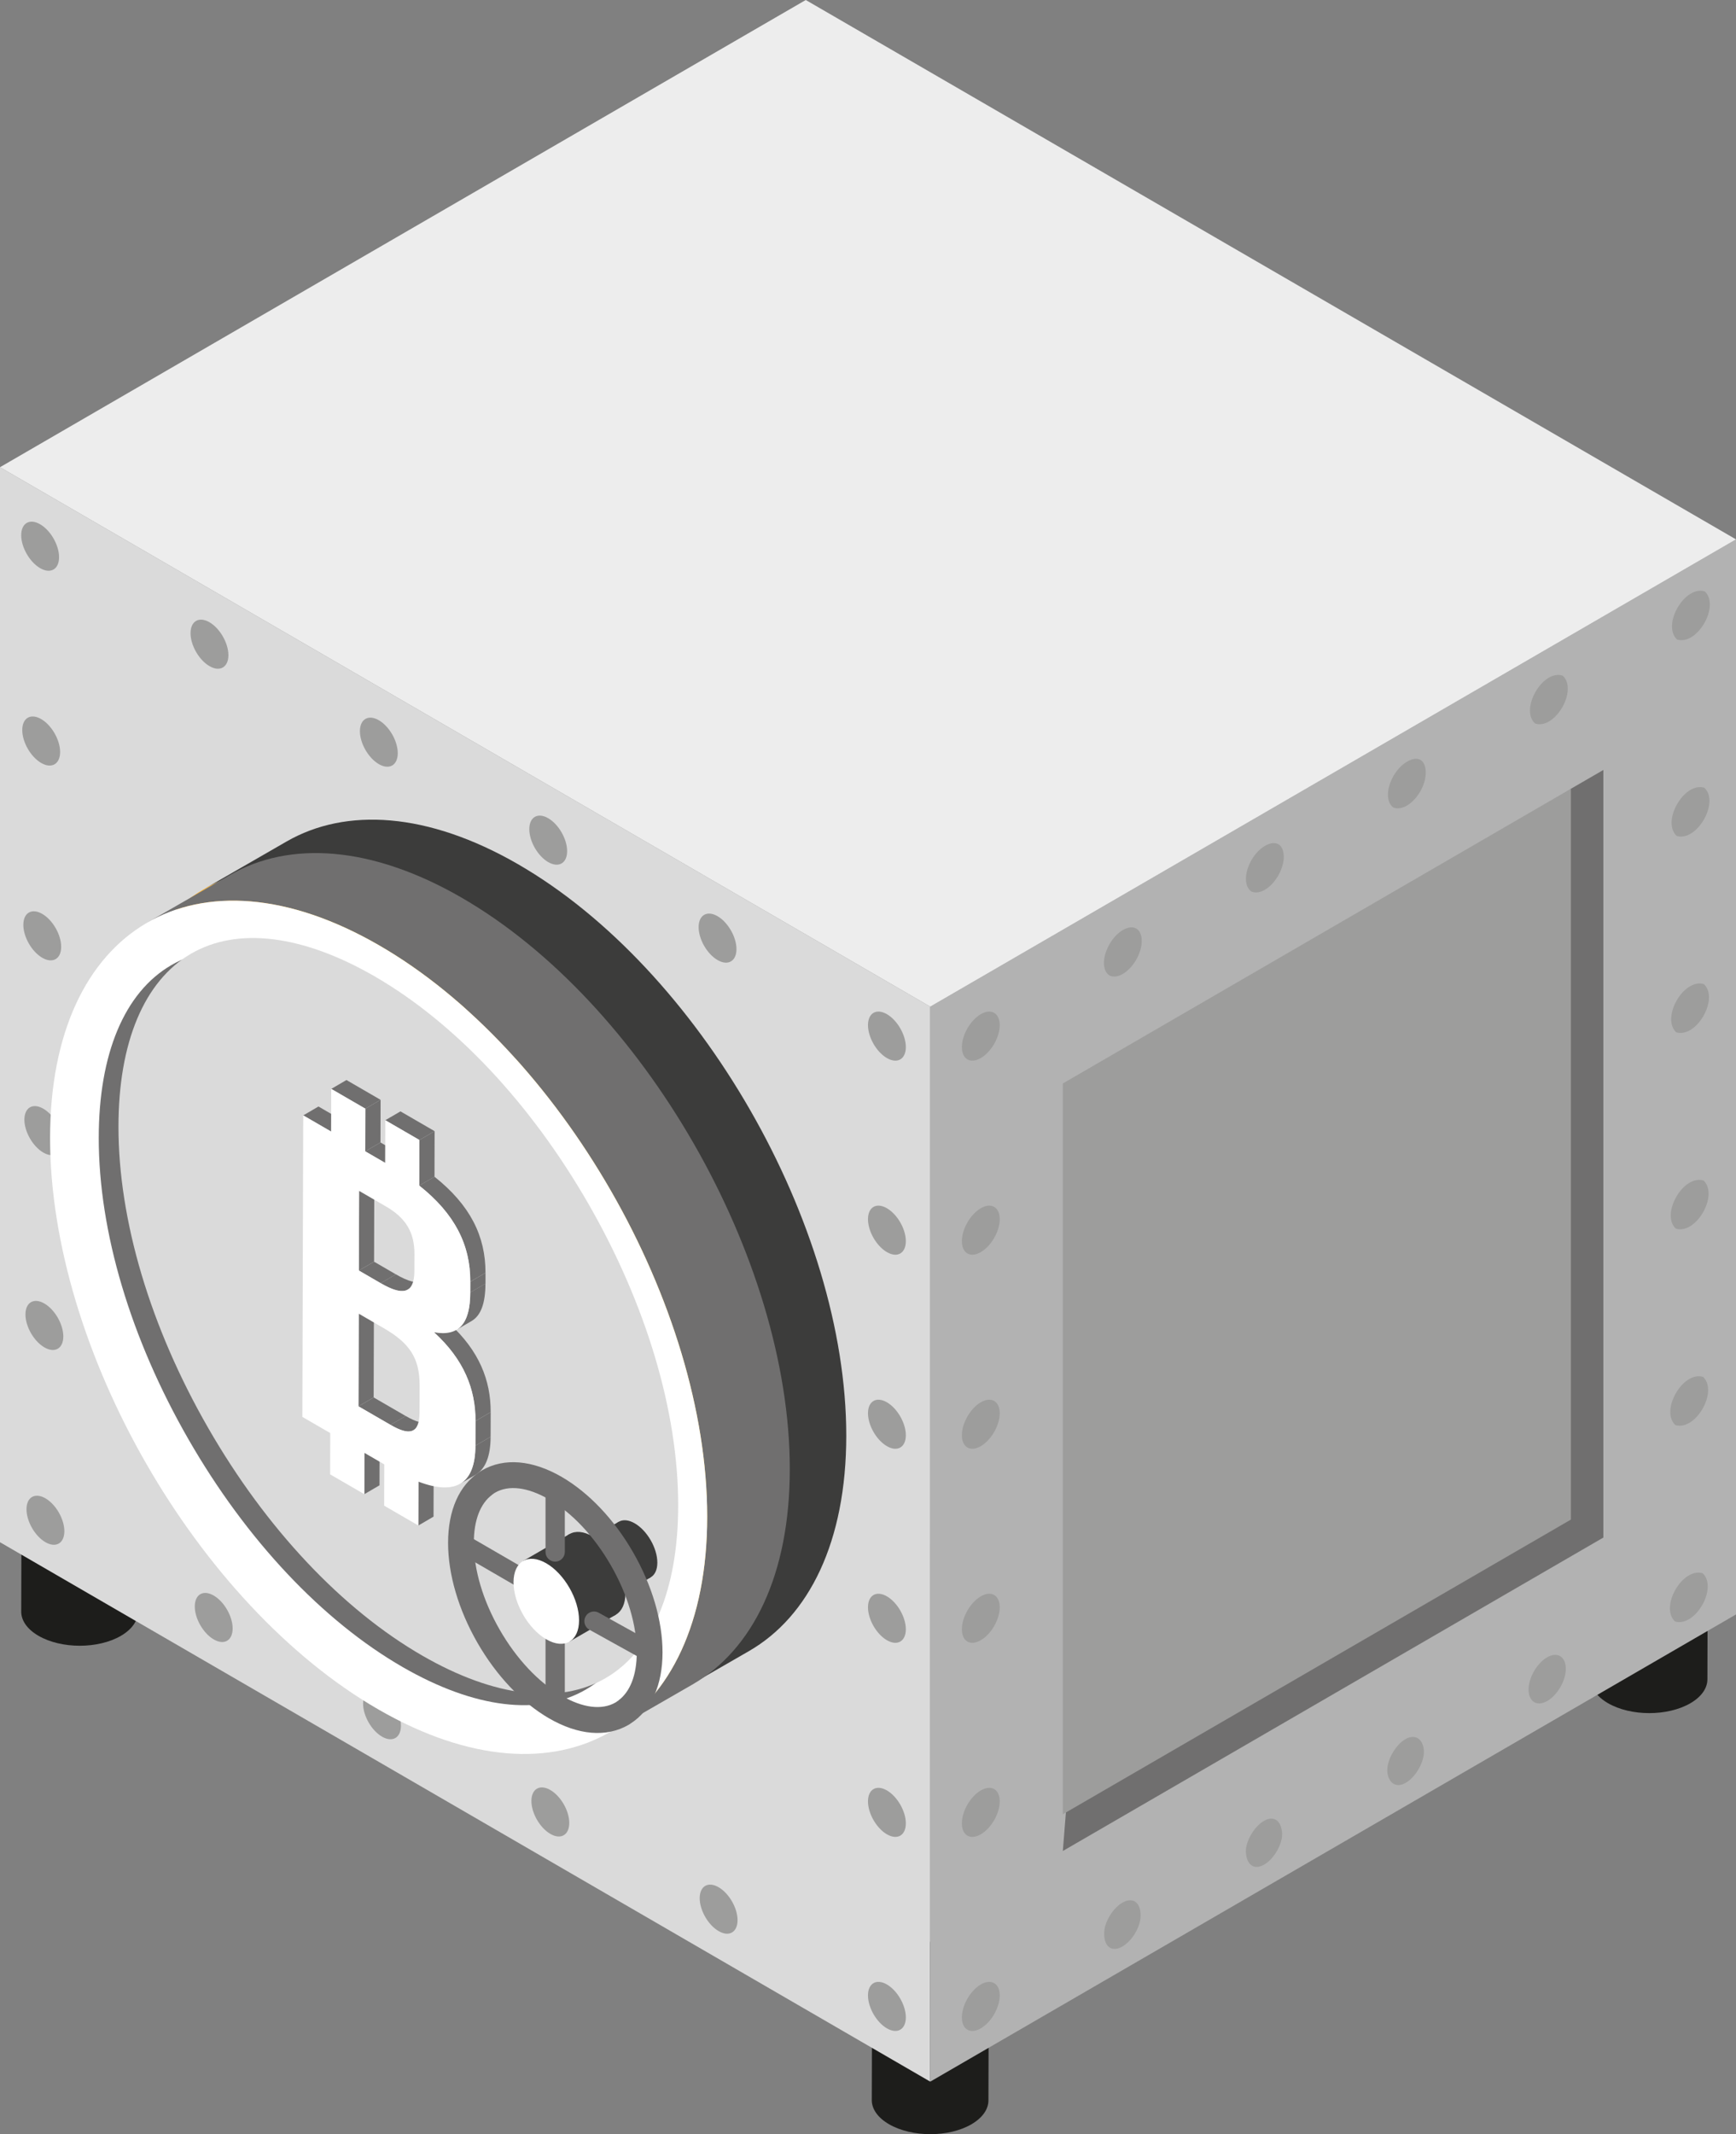 <svg width="83" height="102" viewBox="0 0 83 102" fill="none" xmlns="http://www.w3.org/2000/svg">
<rect x="0" y="0" width="83" height="102" fill="#808080" stroke="none"/>
<g clip-path="url(#clip0_1_37412)">
<path d="M47.275 94.434L47.258 100.386C47.257 100.798 46.987 101.209 46.449 101.524C45.363 102.158 43.597 102.156 42.506 101.524C41.954 101.205 41.679 100.786 41.681 100.368L41.697 94.416C41.696 94.834 41.971 95.253 42.522 95.572C43.614 96.204 45.379 96.206 46.465 95.572C47.004 95.258 47.273 94.847 47.275 94.434Z" fill="#1D1D1B"/>
<path d="M46.451 93.279C47.542 93.912 47.55 94.939 46.464 95.572C45.378 96.206 43.612 96.204 42.521 95.572C41.428 94.939 41.42 93.912 42.506 93.278C43.592 92.644 45.358 92.646 46.451 93.279Z" fill="#1D1D1B"/>
<path d="M81.649 74.311L81.633 80.263C81.631 80.675 81.362 81.086 80.823 81.401C79.737 82.034 77.971 82.033 76.88 81.401C76.329 81.081 76.054 80.663 76.055 80.245L76.072 74.293C76.071 74.711 76.346 75.13 76.897 75.449C77.988 76.081 79.754 76.083 80.84 75.449C81.378 75.134 81.648 74.723 81.649 74.311Z" fill="#1D1D1B"/>
<path d="M80.826 73.156C81.917 73.788 81.925 74.816 80.839 75.449C79.753 76.082 77.987 76.081 76.896 75.449C75.802 74.816 75.794 73.788 76.88 73.155C77.966 72.521 79.732 72.523 80.826 73.156Z" fill="#1D1D1B"/>
<path d="M6.609 71.091L6.593 77.043C6.591 77.454 6.321 77.866 5.783 78.18C4.697 78.814 2.931 78.813 1.84 78.18C1.289 77.861 1.014 77.442 1.015 77.025L1.032 71.073C1.031 71.491 1.306 71.91 1.857 72.229C2.948 72.861 4.714 72.862 5.8 72.229C6.338 71.914 6.608 71.502 6.609 71.091Z" fill="#1D1D1B"/>
<path d="M5.787 69.936C6.878 70.568 6.886 71.595 5.8 72.228C4.714 72.862 2.948 72.861 1.857 72.228C0.763 71.595 0.755 70.568 1.841 69.934C2.927 69.3 4.693 69.301 5.787 69.936Z" fill="#1D1D1B"/>
<path d="M44.476 99.488L0 73.708V22.329L44.477 48.11L44.476 99.488Z" fill="#DADADA"/>
<path d="M83 25.779L44.477 48.11V99.488L83 77.159V25.779Z" fill="#B2B2B2"/>
<path d="M76.659 36.799V73.484L50.815 88.465L53.623 53.166L75.107 37.697L76.659 36.799Z" fill="#706F6F"/>
<path d="M75.107 37.697V72.625L50.815 86.709V51.782L75.107 37.697Z" fill="#9D9D9C"/>
<path d="M83 25.779L44.477 48.11L0 22.329L38.524 0L83 25.779Z" fill="#EDEDED"/>
<path d="M35.263 91.77C35.263 92.349 34.858 92.584 34.358 92.293C33.858 92.004 33.453 91.3 33.453 90.721C33.453 90.141 33.858 89.906 34.358 90.197C34.858 90.487 35.263 91.192 35.263 91.77Z" fill="#9D9D9C"/>
<path d="M27.217 87.123C27.217 87.703 26.812 87.938 26.312 87.647C25.812 87.358 25.407 86.654 25.407 86.074C25.407 85.495 25.812 85.26 26.312 85.55C26.812 85.84 27.217 86.544 27.217 87.123Z" fill="#9D9D9C"/>
<path d="M19.169 82.476C19.169 83.055 18.765 83.29 18.265 83C17.765 82.711 17.36 82.006 17.36 81.427C17.36 80.848 17.765 80.613 18.265 80.903C18.765 81.193 19.169 81.897 19.169 82.476Z" fill="#9D9D9C"/>
<path d="M11.123 77.828C11.123 78.408 10.718 78.643 10.218 78.352C9.718 78.063 9.313 77.359 9.313 76.779C9.313 76.2 9.718 75.965 10.218 76.256C10.718 76.546 11.123 77.25 11.123 77.828Z" fill="#9D9D9C"/>
<path d="M3.077 73.182C3.077 73.761 2.672 73.996 2.172 73.706C1.672 73.417 1.267 72.713 1.267 72.133C1.267 71.554 1.672 71.319 2.172 71.609C2.672 71.898 3.077 72.603 3.077 73.182Z" fill="#9D9D9C"/>
<path d="M3.027 63.872C3.027 64.451 2.622 64.686 2.122 64.395C1.622 64.106 1.217 63.402 1.217 62.823C1.217 62.243 1.622 62.008 2.122 62.299C2.621 62.588 3.027 63.292 3.027 63.872Z" fill="#9D9D9C"/>
<path d="M2.975 54.561C2.975 55.14 2.571 55.375 2.071 55.085C1.571 54.796 1.166 54.091 1.166 53.512C1.166 52.933 1.571 52.698 2.071 52.988C2.571 53.277 2.975 53.982 2.975 54.561Z" fill="#9D9D9C"/>
<path d="M2.925 45.251C2.925 45.83 2.52 46.065 2.02 45.775C1.521 45.486 1.116 44.781 1.116 44.202C1.116 43.623 1.521 43.388 2.02 43.678C2.52 43.967 2.925 44.671 2.925 45.251Z" fill="#9D9D9C"/>
<path d="M2.874 35.94C2.874 36.52 2.469 36.754 1.969 36.464C1.469 36.175 1.064 35.471 1.064 34.891C1.064 34.312 1.469 34.077 1.969 34.367C2.469 34.658 2.874 35.361 2.874 35.94Z" fill="#9D9D9C"/>
<path d="M2.824 26.63C2.824 27.209 2.419 27.444 1.919 27.154C1.419 26.864 1.014 26.16 1.014 25.581C1.014 25.001 1.419 24.767 1.919 25.057C2.419 25.347 2.824 26.05 2.824 26.63Z" fill="#9D9D9C"/>
<path d="M10.92 31.312C10.92 31.891 10.515 32.126 10.015 31.836C9.515 31.547 9.11 30.842 9.11 30.263C9.11 29.684 9.515 29.449 10.015 29.739C10.515 30.029 10.92 30.734 10.92 31.312Z" fill="#9D9D9C"/>
<path d="M19.017 35.996C19.017 36.575 18.613 36.81 18.113 36.52C17.613 36.23 17.208 35.526 17.208 34.947C17.208 34.367 17.613 34.133 18.113 34.423C18.613 34.712 19.017 35.416 19.017 35.996Z" fill="#9D9D9C"/>
<path d="M27.115 40.678C27.115 41.257 26.71 41.492 26.21 41.202C25.71 40.913 25.306 40.208 25.306 39.629C25.306 39.05 25.71 38.815 26.21 39.105C26.71 39.395 27.115 40.099 27.115 40.678Z" fill="#9D9D9C"/>
<path d="M35.211 45.36C35.211 45.94 34.806 46.175 34.307 45.884C33.807 45.595 33.402 44.891 33.402 44.311C33.402 43.732 33.807 43.497 34.307 43.788C34.806 44.078 35.211 44.782 35.211 45.36Z" fill="#9D9D9C"/>
<path d="M43.309 50.044C43.309 50.623 42.904 50.858 42.404 50.568C41.904 50.279 41.499 49.574 41.499 48.995C41.499 48.416 41.904 48.181 42.404 48.471C42.904 48.76 43.309 49.465 43.309 50.044Z" fill="#9D9D9C"/>
<path d="M43.309 59.318C43.309 59.898 42.904 60.133 42.404 59.842C41.904 59.553 41.499 58.849 41.499 58.269C41.499 57.69 41.904 57.455 42.404 57.746C42.904 58.036 43.309 58.739 43.309 59.318Z" fill="#9D9D9C"/>
<path d="M43.309 68.593C43.309 69.172 42.904 69.407 42.404 69.117C41.904 68.828 41.499 68.123 41.499 67.544C41.499 66.965 41.904 66.73 42.404 67.02C42.904 67.31 43.309 68.015 43.309 68.593Z" fill="#9D9D9C"/>
<path d="M43.309 77.867C43.309 78.446 42.904 78.681 42.404 78.391C41.904 78.102 41.499 77.397 41.499 76.818C41.499 76.239 41.904 76.004 42.404 76.294C42.904 76.585 43.309 77.289 43.309 77.867Z" fill="#9D9D9C"/>
<path d="M43.309 87.143C43.309 87.722 42.904 87.957 42.404 87.667C41.904 87.378 41.499 86.673 41.499 86.094C41.499 85.515 41.904 85.28 42.404 85.57C42.904 85.86 43.309 86.564 43.309 87.143Z" fill="#9D9D9C"/>
<path d="M43.309 96.417C43.309 96.996 42.904 97.231 42.404 96.941C41.904 96.652 41.499 95.947 41.499 95.368C41.499 94.789 41.904 94.554 42.404 94.844C42.904 95.135 43.309 95.838 43.309 96.417Z" fill="#9D9D9C"/>
<path d="M53.651 90.941C53.466 91.051 53.295 91.219 53.154 91.415C53.014 91.611 52.902 91.834 52.84 92.057C52.785 92.257 52.779 92.455 52.807 92.632C52.88 93.106 53.23 93.286 53.674 93.024C53.859 92.914 54.03 92.746 54.17 92.55C54.312 92.354 54.422 92.131 54.484 91.908C54.541 91.708 54.546 91.51 54.517 91.334C54.446 90.859 54.096 90.679 53.651 90.941Z" fill="#9D9D9C"/>
<path d="M60.411 87.038C60.215 87.157 60.036 87.341 59.893 87.554C59.751 87.767 59.641 88.008 59.591 88.243C59.545 88.461 59.566 88.668 59.626 88.847C59.751 89.215 60.067 89.341 60.456 89.106C60.653 88.988 60.831 88.803 60.974 88.59C61.117 88.377 61.226 88.136 61.275 87.901C61.321 87.683 61.3 87.477 61.24 87.298C61.117 86.928 60.799 86.803 60.411 87.038Z" fill="#9D9D9C"/>
<path d="M67.17 83.135C66.963 83.263 66.776 83.464 66.63 83.694C66.483 83.924 66.379 84.182 66.341 84.429C66.305 84.665 66.341 84.885 66.444 85.064C66.6 85.334 66.902 85.397 67.237 85.191C67.443 85.063 67.63 84.862 67.776 84.632C67.921 84.402 68.027 84.144 68.065 83.897C68.101 83.66 68.065 83.441 67.963 83.262C67.807 82.992 67.505 82.929 67.17 83.135Z" fill="#9D9D9C"/>
<path d="M73.928 79.232C73.711 79.369 73.516 79.587 73.367 79.832C73.218 80.079 73.116 80.355 73.09 80.614C73.066 80.868 73.103 81.115 73.263 81.279C73.444 81.466 73.738 81.45 74.018 81.272C74.235 81.135 74.431 80.917 74.58 80.672C74.729 80.426 74.83 80.15 74.856 79.89C74.88 79.636 74.843 79.39 74.684 79.226C74.504 79.039 74.21 79.054 73.928 79.232Z" fill="#9D9D9C"/>
<path d="M80.082 77.494C80.323 77.568 80.574 77.503 80.8 77.356C81.028 77.208 81.232 76.977 81.383 76.714C81.535 76.451 81.633 76.158 81.647 75.885C81.661 75.614 81.592 75.365 81.407 75.191C81.165 75.118 80.914 75.182 80.688 75.329C80.461 75.478 80.256 75.71 80.105 75.972C79.953 76.235 79.856 76.528 79.841 76.8C79.829 77.072 79.898 77.321 80.082 77.494Z" fill="#9D9D9C"/>
<path d="M80.707 65.944C80.48 66.092 80.275 66.323 80.124 66.587C79.972 66.85 79.874 67.143 79.86 67.415C79.846 67.686 79.915 67.936 80.1 68.109C80.342 68.183 80.593 68.118 80.82 67.971C81.048 67.823 81.252 67.592 81.402 67.328C81.554 67.065 81.652 66.772 81.666 66.5C81.68 66.229 81.611 65.98 81.425 65.806C81.185 65.732 80.934 65.796 80.707 65.944Z" fill="#9D9D9C"/>
<path d="M80.728 56.557C80.5 56.706 80.296 56.938 80.146 57.2C79.994 57.463 79.896 57.756 79.882 58.028C79.868 58.299 79.937 58.548 80.123 58.722C80.364 58.796 80.615 58.731 80.842 58.584C81.07 58.436 81.274 58.205 81.424 57.942C81.576 57.678 81.674 57.386 81.688 57.113C81.702 56.842 81.632 56.593 81.447 56.419C81.204 56.346 80.955 56.41 80.728 56.557Z" fill="#9D9D9C"/>
<path d="M80.747 47.172C80.52 47.32 80.316 47.551 80.165 47.815C80.013 48.078 79.916 48.371 79.902 48.643C79.888 48.914 79.957 49.164 80.142 49.337C80.384 49.411 80.634 49.346 80.86 49.199C81.088 49.051 81.292 48.82 81.442 48.556C81.594 48.293 81.692 48 81.706 47.728C81.72 47.457 81.651 47.208 81.466 47.034C81.225 46.96 80.975 47.025 80.747 47.172Z" fill="#9D9D9C"/>
<path d="M80.768 37.786C80.54 37.935 80.336 38.167 80.186 38.429C80.034 38.692 79.936 38.985 79.922 39.257C79.908 39.528 79.979 39.777 80.162 39.952C80.404 40.025 80.655 39.961 80.881 39.813C81.108 39.665 81.313 39.433 81.464 39.171C81.616 38.908 81.714 38.615 81.728 38.343C81.742 38.072 81.671 37.823 81.487 37.648C81.245 37.575 80.995 37.638 80.768 37.786Z" fill="#9D9D9C"/>
<path d="M80.181 30.566C80.423 30.64 80.674 30.575 80.9 30.428C81.127 30.28 81.332 30.049 81.483 29.786C81.635 29.523 81.733 29.23 81.747 28.957C81.761 28.686 81.692 28.437 81.507 28.263C81.265 28.19 81.014 28.254 80.788 28.401C80.561 28.55 80.356 28.781 80.205 29.044C80.053 29.307 79.955 29.6 79.941 29.872C79.927 30.143 79.998 30.392 80.181 30.566Z" fill="#9D9D9C"/>
<path d="M74.008 32.415C73.779 32.561 73.572 32.792 73.419 33.056C73.41 33.072 73.401 33.087 73.394 33.102C73.255 33.353 73.166 33.631 73.152 33.887C73.151 33.92 73.15 33.953 73.151 33.984C73.156 34.228 73.234 34.437 73.396 34.579C73.623 34.656 73.868 34.603 74.099 34.455C74.328 34.309 74.535 34.077 74.688 33.814C74.697 33.798 74.705 33.784 74.714 33.769C74.852 33.517 74.941 33.24 74.955 32.983C74.957 32.951 74.958 32.917 74.957 32.886C74.951 32.642 74.873 32.433 74.71 32.291C74.485 32.214 74.241 32.268 74.008 32.415Z" fill="#9D9D9C"/>
<path d="M67.229 36.429C66.998 36.572 66.789 36.805 66.634 37.068C66.625 37.084 66.616 37.098 66.608 37.113C66.468 37.366 66.377 37.643 66.362 37.903C66.36 37.935 66.359 37.967 66.359 37.999C66.363 38.255 66.448 38.463 66.609 38.592C66.82 38.674 67.061 38.63 67.297 38.483C67.528 38.34 67.737 38.108 67.892 37.845C67.901 37.829 67.91 37.815 67.918 37.8C68.058 37.547 68.149 37.269 68.165 37.01C68.166 36.978 68.167 36.945 68.167 36.913C68.163 36.658 68.096 36.424 67.916 36.321C67.721 36.207 67.465 36.282 67.229 36.429Z" fill="#9D9D9C"/>
<path d="M60.451 40.443C60.218 40.585 60.008 40.816 59.849 41.081C59.84 41.096 59.831 41.11 59.824 41.126C59.681 41.379 59.589 41.659 59.572 41.919C59.569 41.952 59.569 41.984 59.569 42.015C59.572 42.282 59.662 42.488 59.825 42.606C60.02 42.692 60.256 42.659 60.496 42.513C60.728 42.371 60.939 42.14 61.097 41.876C61.106 41.86 61.115 41.846 61.123 41.83C61.266 41.577 61.358 41.297 61.375 41.037C61.377 41.005 61.377 40.972 61.377 40.941C61.375 40.674 61.297 40.451 61.122 40.35C60.937 40.243 60.691 40.297 60.451 40.443Z" fill="#9D9D9C"/>
<path d="M53.672 44.457C53.437 44.597 53.225 44.828 53.066 45.092C53.057 45.108 53.048 45.122 53.04 45.137C52.896 45.39 52.801 45.673 52.783 45.935C52.78 45.967 52.78 45.998 52.78 46.029C52.782 46.308 52.877 46.511 53.04 46.618C53.22 46.709 53.45 46.686 53.695 46.54C53.931 46.401 54.142 46.169 54.302 45.905C54.311 45.889 54.32 45.875 54.328 45.86C54.471 45.606 54.567 45.324 54.585 45.062C54.587 45.03 54.587 44.999 54.587 44.968C54.586 44.69 54.496 44.477 54.328 44.379C54.153 44.278 53.916 44.312 53.672 44.457Z" fill="#9D9D9C"/>
<path d="M45.988 50.044C45.988 50.333 46.09 50.537 46.253 50.631C46.416 50.727 46.642 50.712 46.893 50.568C47.142 50.423 47.368 50.174 47.533 49.89C47.696 49.607 47.798 49.285 47.798 48.996C47.798 48.707 47.696 48.503 47.533 48.408C47.37 48.312 47.144 48.327 46.893 48.471C46.644 48.616 46.417 48.865 46.253 49.148C46.09 49.434 45.988 49.754 45.988 50.044Z" fill="#9D9D9C"/>
<path d="M45.988 59.318C45.988 59.898 46.393 60.133 46.893 59.842C47.393 59.553 47.798 58.849 47.798 58.269C47.798 57.69 47.393 57.455 46.893 57.746C46.393 58.036 45.988 58.739 45.988 59.318Z" fill="#9D9D9C"/>
<path d="M45.988 68.593C45.988 69.172 46.393 69.407 46.893 69.117C47.393 68.826 47.798 68.123 47.798 67.544C47.798 66.965 47.393 66.73 46.893 67.02C46.393 67.31 45.988 68.015 45.988 68.593Z" fill="#9D9D9C"/>
<path d="M45.988 77.867C45.988 78.447 46.393 78.681 46.893 78.391C47.393 78.102 47.798 77.398 47.798 76.818C47.798 76.239 47.393 76.004 46.893 76.294C46.393 76.585 45.988 77.289 45.988 77.867Z" fill="#9D9D9C"/>
<path d="M45.988 87.143C45.988 87.722 46.393 87.957 46.893 87.667C47.393 87.378 47.798 86.673 47.798 86.094C47.798 85.515 47.393 85.28 46.893 85.57C46.393 85.86 45.988 86.564 45.988 87.143Z" fill="#9D9D9C"/>
<path d="M45.988 96.417C45.988 96.997 46.393 97.231 46.893 96.941C47.393 96.652 47.798 95.948 47.798 95.368C47.798 94.789 47.393 94.554 46.893 94.844C46.393 95.135 45.988 95.838 45.988 96.417Z" fill="#9D9D9C"/>
<path d="M9.75 42.493L13.701 40.218C16.54 38.584 20.444 38.813 24.753 41.295C33.428 46.291 40.461 58.522 40.461 68.612C40.461 73.689 38.68 77.258 35.805 78.913L31.855 81.188C34.73 79.533 36.511 75.964 36.511 70.887C36.511 60.797 29.477 48.565 20.803 43.571C16.494 41.088 12.589 40.858 9.75 42.493Z" fill="#3C3C3B"/>
<path d="M5.094 52.795C5.094 42.705 12.128 38.575 20.802 43.571C29.477 48.567 36.511 60.797 36.511 70.887C36.511 80.977 29.477 85.107 20.802 80.111C12.128 75.116 5.094 62.885 5.094 52.795Z" fill="#F9B233"/>
<path d="M29.894 56.487C32.66 61.297 34.184 66.411 34.184 70.887C34.184 74.915 32.953 77.849 30.717 79.15C28.501 80.439 25.393 80.059 21.961 78.084C18.116 75.87 14.477 72.003 11.711 67.194C8.946 62.384 7.421 57.271 7.421 52.795C7.421 48.767 8.653 45.833 10.889 44.532C13.104 43.243 16.213 43.622 19.644 45.598C23.489 47.812 27.13 51.679 29.894 56.487Z" fill="#B88325"/>
<path d="M30.835 55.942C33.601 60.752 35.125 65.865 35.125 70.341C35.125 74.369 33.894 77.303 31.658 78.604C29.442 79.893 26.334 79.513 22.902 77.538C19.057 75.324 15.418 71.457 12.652 66.648C9.886 61.838 8.362 56.725 8.362 52.249C8.362 48.221 9.593 45.287 11.83 43.986C14.045 42.697 17.154 43.077 20.585 45.052C24.43 47.266 28.071 51.134 30.835 55.942Z" fill="#FFCA38"/>
<path d="M19.952 71.062L20.969 70.469L20.962 73.234L19.944 73.827L19.952 71.062Z" fill="#B88325"/>
<path d="M23.572 72.99L24.59 72.396L24.581 75.332L23.563 75.925L23.572 72.99Z" fill="#B88325"/>
<path d="M19.555 67.944L20.573 67.35L22.716 68.593L21.698 69.186L19.555 67.944Z" fill="#B88325"/>
<path d="M24.249 68.953L23.231 69.546C22.904 69.737 22.387 69.586 21.698 69.186L22.716 68.593C23.405 68.993 23.922 69.144 24.249 68.953Z" fill="#B88325"/>
<path d="M19.573 61.743L20.59 61.148L20.573 67.35L19.555 67.944L19.573 61.743Z" fill="#B88325"/>
<path d="M19.58 58.854L20.598 58.26L22.059 59.108L21.041 59.702L19.58 58.854Z" fill="#B88325"/>
<path d="M27.387 72.534L26.37 73.128C27.042 72.736 27.385 71.882 27.389 70.577L28.407 69.984C28.403 71.288 28.06 72.142 27.387 72.534Z" fill="#B88325"/>
<path d="M27.392 68.929L28.41 68.335L28.407 69.983L27.389 70.577L27.392 68.929Z" fill="#B88325"/>
<path d="M23.869 59.536L22.851 60.13C22.464 60.356 21.842 60.165 21.041 59.7L22.059 59.107C22.86 59.571 23.482 59.762 23.869 59.536Z" fill="#B88325"/>
<path d="M19.596 53.519L20.613 52.925L20.598 58.26L19.58 58.854L19.596 53.519Z" fill="#B88325"/>
<path d="M15.854 48.463L16.872 47.87L18.74 48.952L17.722 49.546L15.854 48.463Z" fill="#B88325"/>
<path d="M24.615 62.988L25.633 62.394C27.637 64.221 28.417 66.202 28.41 68.335L27.392 68.928C27.399 66.795 26.619 64.815 24.615 62.988Z" fill="#B88325"/>
<path d="M20.009 50.872L21.027 50.277L22.36 51.05L21.341 51.644L20.009 50.872Z" fill="#B88325"/>
<path d="M27.129 62.234L26.111 62.828C26.744 62.459 27.039 61.623 27.043 60.32L28.061 59.726C28.057 61.028 27.761 61.865 27.129 62.234Z" fill="#B88325"/>
<path d="M17.731 46.691L18.749 46.096L21.035 47.422L20.017 48.016L17.731 46.691Z" fill="#B88325"/>
<path d="M20.017 48.016L21.035 47.422L21.027 50.278L20.009 50.872L20.017 48.016Z" fill="#B88325"/>
<path d="M27.046 59.601L28.063 59.007L28.061 59.725L27.043 60.319L27.046 59.601Z" fill="#B88325"/>
<path d="M23.627 53.166L24.645 52.573C27.018 54.454 28.07 56.534 28.062 59.007L27.044 59.601C27.052 57.127 26.001 55.047 23.627 53.166Z" fill="#B88325"/>
<path d="M21.35 48.787L22.367 48.194L24.654 49.519L23.636 50.114L21.35 48.787Z" fill="#B88325"/>
<path d="M23.636 50.114L24.654 49.519L24.645 52.573L23.627 53.166L23.636 50.114Z" fill="#B88325"/>
<path d="M24.615 62.988C26.619 64.815 27.399 66.795 27.392 68.929L27.389 70.577C27.381 73.119 26.085 73.951 23.572 72.989L23.564 75.924L21.278 74.599L21.285 71.832L19.953 71.06L19.945 73.826L17.659 72.501L17.667 69.734L15.799 68.652L15.856 48.462L17.722 49.546L17.73 46.689L20.016 48.014L20.008 50.871L21.341 51.644L21.349 48.787L23.635 50.112L23.626 53.165C25.998 55.046 27.051 57.126 27.043 59.599L27.04 60.317C27.038 62.398 26.287 63.29 24.615 62.988ZM23.645 68.317L23.65 66.557C23.655 64.684 22.942 63.696 21.241 62.709L19.571 61.741L19.553 67.944L21.697 69.186C22.957 69.916 23.641 69.817 23.645 68.317ZM19.596 53.519L19.58 58.854L21.041 59.702C22.438 60.51 23.293 60.49 23.297 58.873L23.301 57.745C23.305 56.304 22.725 55.334 21.397 54.565L19.596 53.519Z" fill="#F9B233"/>
<path d="M7.05 44.089L11.001 41.815C13.84 40.18 17.744 40.41 22.053 42.892C30.727 47.888 37.761 60.118 37.761 70.208C37.761 75.285 35.98 78.854 33.105 80.509L29.154 82.784C32.029 81.129 33.81 77.56 33.81 72.483C33.81 62.393 26.777 50.163 18.102 45.167C13.793 42.684 9.888 42.455 7.05 44.089Z" fill="#706F6F"/>
<path d="M2.394 54.391C2.394 44.301 9.428 40.171 18.103 45.167C26.778 50.163 33.812 62.394 33.812 72.483C33.812 82.573 26.778 86.703 18.103 81.707C9.429 76.711 2.394 64.481 2.394 54.391Z" fill="white"/>
<path d="M27.194 58.083C29.96 62.893 31.484 68.007 31.484 72.483C31.484 76.511 30.253 79.445 28.017 80.745C25.801 82.034 22.692 81.655 19.261 79.68C15.416 77.466 11.777 73.599 9.011 68.79C6.245 63.98 4.721 58.867 4.721 54.391C4.721 50.362 5.952 47.428 8.188 46.128C10.404 44.839 13.513 45.218 16.944 47.194C20.789 49.408 24.429 53.275 27.194 58.083Z" fill="#706F6F"/>
<path d="M28.135 57.538C30.901 62.348 32.425 67.461 32.425 71.937C32.425 75.965 31.194 78.899 28.958 80.2C26.742 81.489 23.632 81.109 20.202 79.134C16.357 76.92 12.718 73.053 9.952 68.244C7.186 63.434 5.662 58.321 5.664 53.845C5.664 49.817 6.895 46.883 9.131 45.582C11.346 44.293 14.455 44.673 17.886 46.648C21.73 48.862 25.37 52.73 28.135 57.538Z" fill="#DADADA"/>
<path d="M17.424 69.438L18.15 69.013L18.145 70.987L17.419 71.412L17.424 69.438Z" fill="#706F6F"/>
<path d="M20.007 70.813L20.734 70.389L20.728 72.485L20.002 72.909L20.007 70.813Z" fill="#706F6F"/>
<path d="M17.139 67.212L17.865 66.788L19.396 67.675L18.67 68.099L17.139 67.212Z" fill="#706F6F"/>
<path d="M20.49 67.932L19.764 68.355C19.53 68.492 19.161 68.383 18.67 68.098L19.396 67.674C19.888 67.96 20.257 68.067 20.49 67.932Z" fill="#706F6F"/>
<path d="M17.152 62.785L17.878 62.362L17.865 66.787L17.139 67.212L17.152 62.785Z" fill="#706F6F"/>
<path d="M17.157 60.724L17.885 60.3L18.927 60.905L18.201 61.328L17.157 60.724Z" fill="#706F6F"/>
<path d="M22.73 70.488L22.003 70.912C22.484 70.632 22.728 70.022 22.731 69.092L23.457 68.668C23.454 69.599 23.21 70.208 22.73 70.488Z" fill="#706F6F"/>
<path d="M22.735 67.915L23.461 67.491L23.457 68.667L22.731 69.092L22.735 67.915Z" fill="#706F6F"/>
<path d="M20.218 61.211L19.492 61.634C19.216 61.795 18.773 61.659 18.201 61.327L18.927 60.904C19.499 61.235 19.942 61.372 20.218 61.211Z" fill="#706F6F"/>
<path d="M17.169 56.916L17.895 56.492L17.885 60.3L17.157 60.724L17.169 56.916Z" fill="#706F6F"/>
<path d="M14.499 53.308L15.226 52.883L16.558 53.656L15.832 54.081L14.499 53.308Z" fill="#706F6F"/>
<path d="M20.752 63.674L21.478 63.251C22.908 64.555 23.465 65.968 23.46 67.491L22.734 67.914C22.739 66.393 22.182 64.979 20.752 63.674Z" fill="#706F6F"/>
<path d="M17.464 55.027L18.191 54.602L19.141 55.154L18.415 55.578L17.464 55.027Z" fill="#706F6F"/>
<path d="M22.546 63.136L21.82 63.559C22.271 63.296 22.482 62.699 22.484 61.768L23.21 61.345C23.208 62.276 22.997 62.873 22.546 63.136Z" fill="#706F6F"/>
<path d="M15.837 52.042L16.564 51.618L18.196 52.564L17.47 52.988L15.837 52.042Z" fill="#706F6F"/>
<path d="M17.47 52.988L18.196 52.564L18.191 54.602L17.464 55.027L17.47 52.988Z" fill="#706F6F"/>
<path d="M22.486 61.258L23.213 60.833L23.212 61.346L22.484 61.77L22.486 61.258Z" fill="#706F6F"/>
<path d="M20.046 56.664L20.773 56.239C22.466 57.583 23.217 59.066 23.212 60.833L22.486 61.256C22.491 59.492 21.74 58.007 20.046 56.664Z" fill="#706F6F"/>
<path d="M18.421 53.539L19.147 53.116L20.779 54.062L20.053 54.486L18.421 53.539Z" fill="#706F6F"/>
<path d="M20.053 54.486L20.779 54.062L20.774 56.241L20.046 56.664L20.053 54.486Z" fill="#706F6F"/>
<path d="M20.752 63.674C22.182 64.978 22.739 66.391 22.734 67.914L22.73 69.091C22.725 70.905 21.801 71.498 20.005 70.812L19.999 72.907L18.367 71.961L18.372 69.987L17.421 69.436L17.416 71.41L15.784 70.465L15.789 68.49L14.456 67.718L14.497 53.307L15.83 54.08L15.836 52.041L17.468 52.987L17.463 55.025L18.414 55.576L18.421 53.538L20.053 54.483L20.046 56.663C21.74 58.006 22.491 59.49 22.485 61.255L22.484 61.767C22.48 63.253 21.945 63.891 20.752 63.674ZM20.059 67.478L20.063 66.221C20.067 64.884 19.558 64.178 18.344 63.475L17.152 62.785L17.139 67.212L18.67 68.098C19.568 68.62 20.057 68.549 20.059 67.478ZM17.169 56.916L17.159 60.723L18.202 61.328C19.2 61.906 19.809 61.891 19.812 60.737L19.815 59.932C19.818 58.904 19.405 58.211 18.457 57.663L17.169 56.916Z" fill="white"/>
<path d="M29.269 73.431C29.269 72.74 29.752 72.46 30.348 72.805C30.944 73.151 31.428 73.991 31.428 74.683C31.428 75.028 31.307 75.271 31.111 75.385C30.916 75.498 30.646 75.481 30.348 75.308C29.752 74.964 29.269 74.123 29.269 73.431Z" fill="#3C3C3B"/>
<path d="M31.113 75.385L29.585 76.271L28.058 73.614L29.585 72.729L31.113 75.385Z" fill="#3C3C3B"/>
<path d="M27.742 74.316C27.742 73.625 28.225 73.345 28.821 73.69C29.418 74.036 29.901 74.877 29.901 75.568C29.901 75.913 29.78 76.156 29.585 76.27C29.389 76.383 29.119 76.366 28.821 76.194C28.225 75.849 27.742 75.008 27.742 74.316Z" fill="#DADADA"/>
<path d="M26.768 74.338C26.768 73.334 27.469 72.928 28.334 73.43C29.199 73.932 29.901 75.151 29.901 76.155C29.901 76.657 29.725 77.009 29.442 77.173C29.158 77.337 28.767 77.313 28.334 77.063C27.469 76.561 26.768 75.342 26.768 74.338Z" fill="#3C3C3B"/>
<path d="M29.442 77.174L27.226 78.458L25.011 74.604L27.226 73.32L29.442 77.174Z" fill="#3C3C3B"/>
<path d="M29.432 81.365C28.779 81.744 27.864 81.631 26.858 81.047C25.745 80.402 24.692 79.282 23.893 77.893C23.093 76.503 22.654 75.028 22.654 73.738C22.654 72.657 22.966 71.852 23.532 71.438L22.93 70.347C21.957 70.98 21.423 72.176 21.423 73.738C21.423 75.243 21.922 76.938 22.826 78.512C23.732 80.086 24.945 81.368 26.242 82.12C27.645 82.934 28.997 83.046 30.049 82.437C30.085 82.416 30.119 82.393 30.154 82.371L29.558 81.276C29.515 81.306 29.477 81.339 29.432 81.365Z" fill="#706F6F"/>
<path d="M25.502 75.281C25.582 75.419 25.588 75.596 25.502 75.746C25.375 75.968 25.092 76.044 24.871 75.916L22.162 74.346C21.941 74.218 21.865 73.934 21.992 73.712C22.12 73.49 22.402 73.414 22.623 73.542L25.332 75.112C25.406 75.153 25.463 75.213 25.502 75.281Z" fill="#706F6F"/>
<path d="M31.095 78.522C31.173 78.659 31.181 78.831 31.1 78.979C30.976 79.204 30.695 79.285 30.473 79.161L28.177 77.888C27.954 77.764 27.873 77.482 27.996 77.258C28.119 77.033 28.401 76.952 28.623 77.076L30.919 78.35C30.994 78.392 31.053 78.453 31.095 78.522Z" fill="#706F6F"/>
<path d="M26.944 71.338C26.982 71.407 27.005 71.486 27.005 71.571V74.173C27.005 74.429 26.798 74.636 26.544 74.636C26.288 74.636 26.081 74.429 26.082 74.173V71.571C26.082 71.314 26.289 71.107 26.544 71.107C26.715 71.106 26.864 71.199 26.944 71.338Z" fill="#706F6F"/>
<path d="M26.944 76.935C26.983 77.004 27.005 77.082 27.005 77.168V81.001C27.005 81.258 26.798 81.466 26.544 81.464C26.288 81.464 26.081 81.256 26.082 81V77.166C26.082 76.911 26.289 76.703 26.544 76.703C26.715 76.703 26.864 76.796 26.944 76.935Z" fill="#706F6F"/>
<path d="M24.552 75.623C24.552 74.619 25.254 74.213 26.119 74.715C26.984 75.217 27.685 76.436 27.685 77.44C27.685 77.942 27.511 78.294 27.227 78.458C26.943 78.622 26.552 78.599 26.119 78.348C25.253 77.846 24.552 76.626 24.552 75.623Z" fill="white"/>
<path d="M23.531 71.436C23.576 71.403 23.619 71.368 23.667 71.34C24.321 70.96 25.235 71.074 26.241 71.657C27.354 72.302 28.406 73.422 29.206 74.812C30.005 76.201 30.445 77.677 30.445 78.968C30.445 80.055 30.128 80.863 29.557 81.276C29.562 81.749 29.764 82.112 30.152 82.37C31.135 81.74 31.677 80.54 31.676 78.969C31.676 77.464 31.177 75.77 30.272 74.195C29.368 72.621 28.154 71.34 26.857 70.587C25.453 69.773 24.101 69.661 23.05 70.27C23.008 70.294 22.968 70.322 22.928 70.347C22.921 70.82 23.146 71.171 23.531 71.436Z" fill="#706F6F"/>
</g>
<defs>
<clipPath id="clip0_1_37412">
<rect width="83" height="102" fill="white"/>
</clipPath>
</defs>
</svg>
